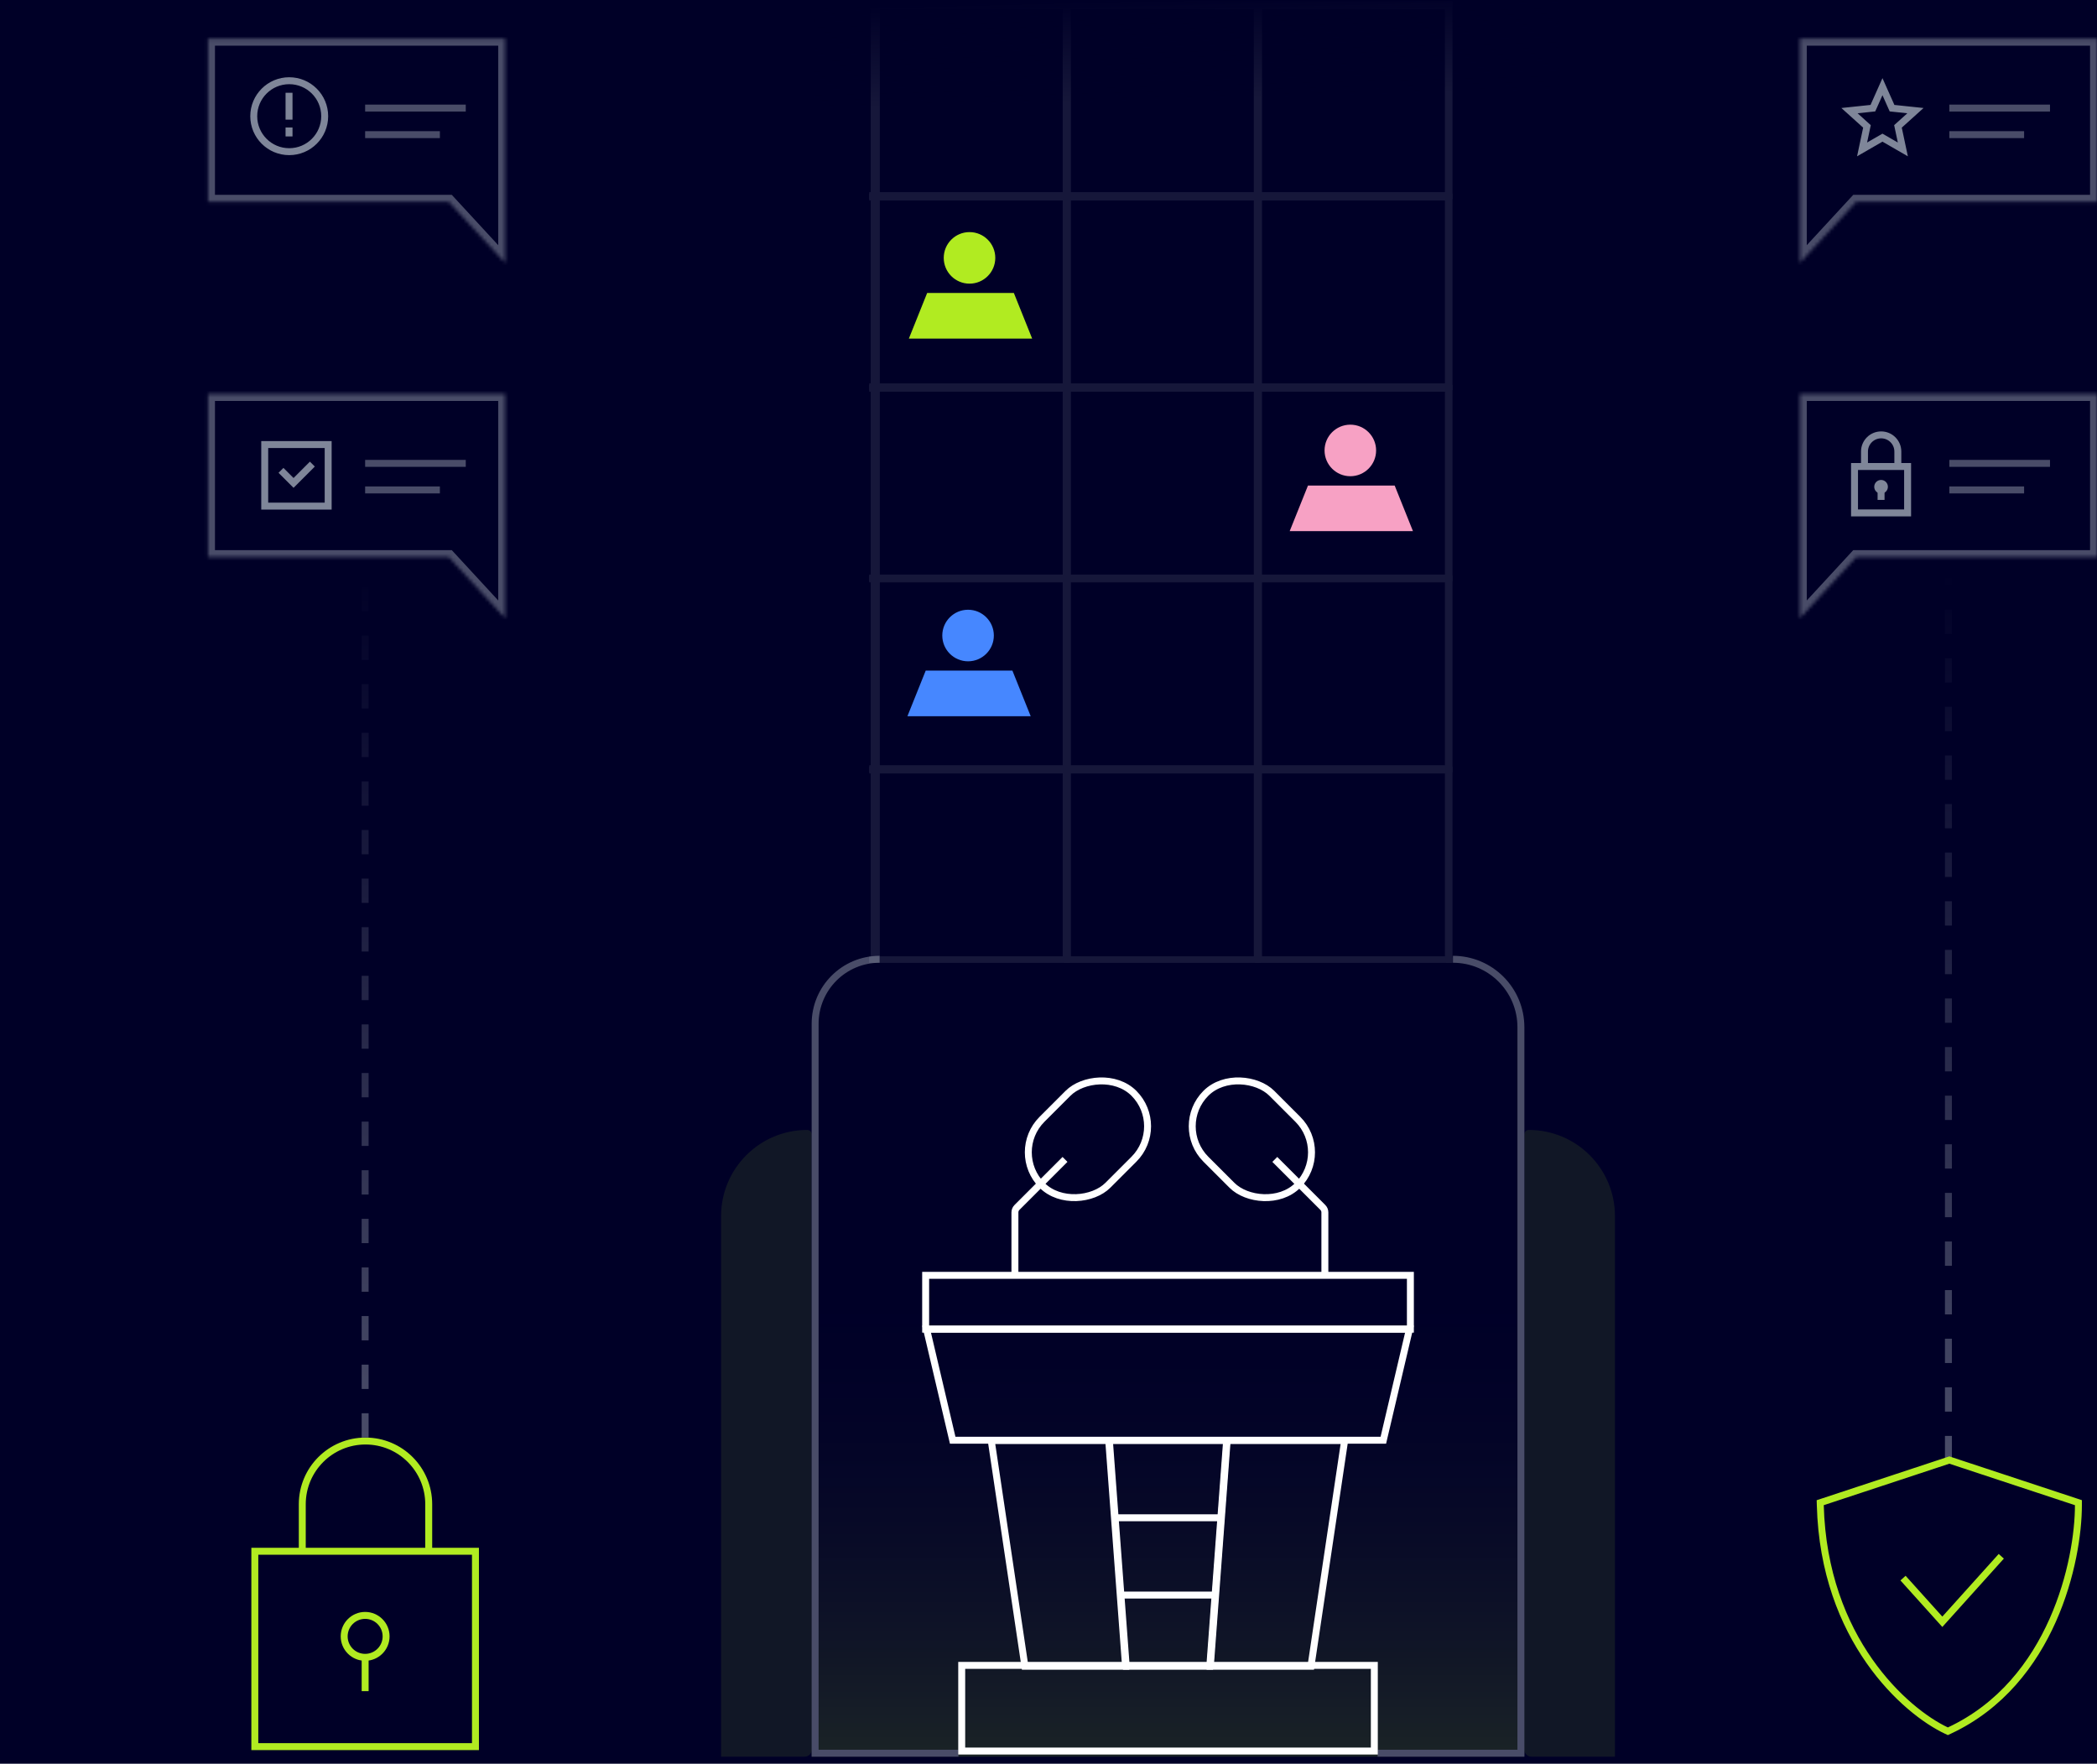 <svg width="604" height="508" viewBox="0 0 604 508" fill="none" xmlns="http://www.w3.org/2000/svg">
<rect width="604" height="508" fill="#000027"/>
<path d="M561.207 420.588L561.207 164.739" stroke="url(#paint0_linear_1788_49248)" stroke-width="2" stroke-dasharray="7 7"/>
<path d="M465.156 505.981V350.273C465.156 336.568 454.046 325.458 440.341 325.458C439.638 325.458 439.068 326.027 439.068 326.73V503.981C439.068 505.085 439.964 505.981 441.068 505.981H465.156Z" fill="#B1EB21" fill-opacity="0.1"/>
<path d="M207.693 505.981V350.273C207.693 336.568 218.804 325.458 232.509 325.458C233.211 325.458 233.781 326.027 233.781 326.73V503.981C233.781 505.085 232.886 505.981 231.781 505.981H207.693Z" fill="#B1EB21" fill-opacity="0.1"/>
<rect width="205.287" height="137.014" transform="matrix(1 0 0 -1 233.781 505.98)" fill="url(#paint1_linear_1788_49248)" fill-opacity="0.15"/>
<path d="M253.354 276.302V276.302C243.097 276.302 234.781 284.618 234.781 294.875V504.981L276.06 504.981" stroke="#494C68" stroke-width="2"/>
<path d="M418.495 276.302V276.302C429.305 276.302 438.068 285.065 438.068 295.875V504.98L396.79 504.98" stroke="#494C68" stroke-width="2"/>
<g opacity="0.1" clip-path="url(#clip0_1788_49248)">
<rect x="-0.996" y="0.996" width="54.668" height="54.668" transform="matrix(-1 4.37114e-08 4.37114e-08 1 471.22 165.735)" stroke="#E0ECEF" stroke-width="1.991"/>
<rect x="-0.996" y="0.996" width="54.668" height="54.668" transform="matrix(-1 4.37114e-08 4.37114e-08 1 471.22 220.776)" stroke="#E0ECEF" stroke-width="1.991"/>
<rect x="-0.996" y="0.996" width="54.668" height="54.668" transform="matrix(-1 4.37114e-08 4.37114e-08 1 471.22 275.817)" stroke="#E0ECEF" stroke-width="1.991"/>
<rect x="-0.996" y="0.996" width="54.668" height="54.668" transform="matrix(-1 4.37114e-08 4.37114e-08 1 416.179 165.735)" stroke="#E0ECEF" stroke-width="1.991"/>
<rect x="-0.996" y="0.996" width="54.668" height="54.668" transform="matrix(-1 4.37114e-08 4.37114e-08 1 416.179 220.776)" stroke="#E0ECEF" stroke-width="1.991"/>
<rect x="-0.996" y="0.996" width="54.668" height="54.668" transform="matrix(-1 4.37114e-08 4.37114e-08 1 416.179 275.816)" stroke="#E0ECEF" stroke-width="1.991"/>
<rect x="-0.996" y="0.996" width="54.668" height="54.668" transform="matrix(-1 4.37114e-08 4.37114e-08 1 361.136 165.735)" stroke="#E0ECEF" stroke-width="1.991"/>
<rect x="-0.996" y="0.996" width="54.668" height="54.668" transform="matrix(-1 4.37114e-08 4.37114e-08 1 361.136 220.776)" stroke="#E0ECEF" stroke-width="1.991"/>
<rect x="-0.996" y="0.996" width="54.668" height="54.668" transform="matrix(-1 4.37114e-08 4.37114e-08 1 361.136 275.816)" stroke="#E0ECEF" stroke-width="1.991"/>
<rect x="-0.996" y="0.996" width="54.668" height="54.668" transform="matrix(-1 4.37114e-08 4.37114e-08 1 306.097 165.735)" stroke="#E0ECEF" stroke-width="1.991"/>
<rect x="-0.996" y="0.996" width="54.668" height="54.668" transform="matrix(-1 4.37114e-08 4.37114e-08 1 306.097 220.776)" stroke="#E0ECEF" stroke-width="1.991"/>
<rect x="-0.996" y="0.996" width="54.668" height="54.668" transform="matrix(-1 4.37114e-08 4.37114e-08 1 306.097 275.817)" stroke="#E0ECEF" stroke-width="1.991"/>
<rect x="-0.996" y="0.996" width="54.668" height="54.668" transform="matrix(-1 4.37114e-08 4.37114e-08 1 250.796 165.735)" stroke="#E0ECEF" stroke-width="1.991"/>
<rect x="-0.996" y="0.996" width="54.668" height="54.668" transform="matrix(-1 4.37114e-08 4.37114e-08 1 250.796 220.776)" stroke="#E0ECEF" stroke-width="1.991"/>
<rect x="-0.996" y="0.996" width="54.668" height="54.668" transform="matrix(-1 4.37114e-08 4.37114e-08 1 250.796 275.816)" stroke="#E0ECEF" stroke-width="1.991"/>
<rect x="-0.996" y="0.996" width="54.668" height="54.668" transform="matrix(-1 4.37114e-08 4.37114e-08 1 471.22 -54.404)" stroke="#E0ECEF" stroke-width="1.991"/>
<rect x="-0.996" y="0.996" width="54.668" height="54.668" transform="matrix(-1 4.37114e-08 4.37114e-08 1 471.22 0.674)" stroke="#E0ECEF" stroke-width="1.991"/>
<rect x="-0.996" y="0.996" width="54.668" height="54.668" transform="matrix(-1 4.37114e-08 4.37114e-08 1 471.22 55.754)" stroke="#E0ECEF" stroke-width="1.991"/>
<rect x="-0.996" y="0.996" width="54.668" height="54.668" transform="matrix(-1 4.37114e-08 4.37114e-08 1 471.22 110.833)" stroke="#E0ECEF" stroke-width="1.991"/>
<rect x="-0.996" y="0.996" width="54.668" height="54.668" transform="matrix(-1 4.37114e-08 4.37114e-08 1 416.179 -54.404)" stroke="#E0ECEF" stroke-width="1.991"/>
<rect x="-0.996" y="0.996" width="54.668" height="54.668" transform="matrix(-1 4.37114e-08 4.37114e-08 1 416.179 0.673)" stroke="#E0ECEF" stroke-width="1.991"/>
<rect x="-0.996" y="0.996" width="54.668" height="54.668" transform="matrix(-1 4.37114e-08 4.37114e-08 1 416.179 55.754)" stroke="#E0ECEF" stroke-width="1.991"/>
<rect x="-0.996" y="0.996" width="54.668" height="54.668" transform="matrix(-1 4.37114e-08 4.37114e-08 1 416.179 110.833)" stroke="#E0ECEF" stroke-width="1.991"/>
<rect x="-0.996" y="0.996" width="54.668" height="54.668" transform="matrix(-1 4.37114e-08 4.37114e-08 1 361.136 -54.404)" stroke="#E0ECEF" stroke-width="1.991"/>
<rect x="-0.996" y="0.996" width="54.668" height="54.668" transform="matrix(-1 4.37114e-08 4.37114e-08 1 361.136 0.673)" stroke="#E0ECEF" stroke-width="1.991"/>
<rect x="-0.996" y="0.996" width="54.668" height="54.668" transform="matrix(-1 4.37114e-08 4.37114e-08 1 361.136 55.754)" stroke="#E0ECEF" stroke-width="1.991"/>
<rect x="-0.996" y="0.996" width="54.668" height="54.668" transform="matrix(-1 4.37114e-08 4.37114e-08 1 361.136 110.833)" stroke="#E0ECEF" stroke-width="1.991"/>
<rect x="-0.996" y="0.996" width="54.668" height="54.668" transform="matrix(-1 4.37114e-08 4.37114e-08 1 306.097 -54.404)" stroke="#E0ECEF" stroke-width="1.991"/>
<rect x="-0.996" y="0.996" width="54.668" height="54.668" transform="matrix(-1 4.37114e-08 4.37114e-08 1 306.097 0.674)" stroke="#E0ECEF" stroke-width="1.991"/>
<rect x="-0.996" y="0.996" width="54.668" height="54.668" transform="matrix(-1 4.37114e-08 4.37114e-08 1 306.097 55.754)" stroke="#E0ECEF" stroke-width="1.991"/>
<rect x="-0.996" y="0.996" width="54.668" height="54.668" transform="matrix(-1 4.37114e-08 4.37114e-08 1 306.097 110.833)" stroke="#E0ECEF" stroke-width="1.991"/>
<rect x="-0.996" y="0.996" width="54.668" height="54.668" transform="matrix(-1 4.37114e-08 4.37114e-08 1 250.796 -54.404)" stroke="#E0ECEF" stroke-width="1.991"/>
<rect x="-0.996" y="0.996" width="54.668" height="54.668" transform="matrix(-1 4.37114e-08 4.37114e-08 1 250.796 0.673)" stroke="#E0ECEF" stroke-width="1.991"/>
<rect x="-0.996" y="0.996" width="54.668" height="54.668" transform="matrix(-1 4.37114e-08 4.37114e-08 1 250.796 55.754)" stroke="#E0ECEF" stroke-width="1.991"/>
<rect x="-0.996" y="0.996" width="54.668" height="54.668" transform="matrix(-1 4.37114e-08 4.37114e-08 1 250.796 110.833)" stroke="#E0ECEF" stroke-width="1.991"/>
</g>
<circle cx="278.832" cy="183.05" r="6.425" fill="#4687FF" stroke="#4687FF" stroke-width="2"/>
<path d="M267.308 194.159H290.928L295.397 205.297H262.84L267.308 194.159Z" fill="#4687FF" stroke="#4687FF" stroke-width="2"/>
<circle cx="388.937" cy="129.741" r="6.425" fill="#F7A1C4" stroke="#F7A1C4" stroke-width="2"/>
<path d="M377.414 140.85H401.034L405.502 151.988H372.945L377.414 140.85Z" fill="#F7A1C4" stroke="#F7A1C4" stroke-width="2"/>
<circle cx="279.249" cy="74.276" r="6.425" fill="#B1EB21" stroke="#B1EB21" stroke-width="2"/>
<path d="M267.726 85.385H291.346L295.815 96.523H263.258L267.726 85.385Z" fill="#B1EB21" stroke="#B1EB21" stroke-width="2"/>
<rect x="448.811" width="46.396" height="214" transform="rotate(90 448.811 0)" fill="url(#paint2_linear_1788_49248)"/>
<mask id="path-49-inside-1_1788_49248" fill="white">
<path fill-rule="evenodd" clip-rule="evenodd" d="M604 11.152H518.412V52.834V58.118V75.73L534.669 58.118H604V11.152Z"/>
</mask>
<path d="M518.412 11.152V9.152H516.412V11.152H518.412ZM604 11.152H606V9.152H604V11.152ZM518.412 75.73H516.412V80.846L519.882 77.087L518.412 75.73ZM534.669 58.118V56.118H533.794L533.2 56.761L534.669 58.118ZM604 58.118V60.118H606V58.118H604ZM518.412 13.152H604V9.152H518.412V13.152ZM520.412 52.834V11.152H516.412V52.834H520.412ZM520.412 58.118V52.834H516.412V58.118H520.412ZM520.412 75.73V58.118H516.412V75.73H520.412ZM533.2 56.761L516.943 74.374L519.882 77.087L536.139 59.475L533.2 56.761ZM604 56.118H534.669V60.118H604V56.118ZM602 11.152V58.118H606V11.152H602Z" fill="#494C68" mask="url(#path-49-inside-1_1788_49248)"/>
<path d="M561.473 31.129H590.459" stroke="#494C68" stroke-width="2"/>
<path d="M561.473 38.781H583.004" stroke="#494C68" stroke-width="2"/>
<path d="M539.683 30.63L539.447 31.157L538.874 31.218L532.707 31.868L537.313 36.02L537.742 36.406L537.622 36.97L536.336 43.036L541.707 39.938L542.207 39.65L542.707 39.938L548.079 43.036L546.792 36.97L546.672 36.406L547.101 36.02L551.708 31.868L545.54 31.218L544.967 31.157L544.731 30.63L542.207 24.965L539.683 30.63Z" stroke="#7F8699" stroke-width="2"/>
<mask id="path-54-inside-2_1788_49248" fill="white">
<path fill-rule="evenodd" clip-rule="evenodd" d="M604 113.487H518.412V155.169V160.453V178.065L534.669 160.453H604V113.487Z"/>
</mask>
<path d="M518.412 113.487V111.487H516.412V113.487H518.412ZM604 113.487H606V111.487H604V113.487ZM518.412 178.065H516.412V183.18L519.882 179.422L518.412 178.065ZM534.669 160.453V158.453H533.794L533.2 159.097L534.669 160.453ZM604 160.453V162.453H606V160.453H604ZM518.412 115.487H604V111.487H518.412V115.487ZM520.412 155.169V113.487H516.412V155.169H520.412ZM520.412 160.453V155.169H516.412V160.453H520.412ZM520.412 178.065V160.453H516.412V178.065H520.412ZM533.2 159.097L516.943 176.709L519.882 179.422L536.139 161.81L533.2 159.097ZM604 158.453H534.669V162.453H604V158.453ZM602 113.487V160.453H606V113.487H602Z" fill="#494C68" mask="url(#path-54-inside-2_1788_49248)"/>
<path d="M561.473 133.464H590.459" stroke="#494C68" stroke-width="2"/>
<path d="M561.473 141.116H583.004" stroke="#494C68" stroke-width="2"/>
<path d="M549.449 134.366V147.734H534.16V134.366H549.449Z" stroke="#7F8699" stroke-width="2"/>
<circle cx="541.805" cy="140.208" r="1.969" fill="#7F8699"/>
<path d="M541.805 141.586V143.987" stroke="#7F8699" stroke-width="2"/>
<path d="M537.029 133.782V130.059C537.029 127.407 539.18 125.257 541.832 125.257V125.257C544.484 125.257 546.635 127.407 546.635 130.059V133.782" stroke="#7F8699" stroke-width="2"/>
<mask id="path-62-inside-3_1788_49248" fill="white">
<path fill-rule="evenodd" clip-rule="evenodd" d="M59.918 113.487H145.506V155.169V160.453V178.065L129.249 160.453H59.918V113.487Z"/>
</mask>
<path d="M145.506 113.487V111.487H147.506V113.487H145.506ZM59.918 113.487H57.918V111.487H59.918V113.487ZM145.506 178.065H147.506V183.18L144.036 179.422L145.506 178.065ZM129.249 160.453V158.453H130.124L130.718 159.097L129.249 160.453ZM59.918 160.453V162.453H57.918V160.453H59.918ZM145.506 115.487H59.918V111.487H145.506V115.487ZM143.506 155.169V113.487H147.506V155.169H143.506ZM143.506 160.453V155.169H147.506V160.453H143.506ZM143.506 178.065V160.453H147.506V178.065H143.506ZM130.718 159.097L146.975 176.709L144.036 179.422L127.779 161.81L130.718 159.097ZM59.918 158.453H129.249V162.453H59.918V158.453ZM61.918 113.487V160.453H57.918V113.487H61.918Z" fill="#494C68" mask="url(#path-62-inside-3_1788_49248)"/>
<path d="M76.248 128.044H94.523V145.776H76.248V128.044Z" stroke="#7F8699" stroke-width="2"/>
<path d="M80.933 135.476L84.552 139.094L89.971 133.675" stroke="#7F8699" stroke-width="2"/>
<path d="M105.17 133.464H134.156" stroke="#494C68" stroke-width="2"/>
<path d="M105.17 141.116H126.701" stroke="#494C68" stroke-width="2"/>
<mask id="path-68-inside-4_1788_49248" fill="white">
<path fill-rule="evenodd" clip-rule="evenodd" d="M59.918 11.152H145.506V52.834V58.118V75.73L129.249 58.118H59.918V11.152Z"/>
</mask>
<path d="M145.506 11.152V9.152H147.506V11.152H145.506ZM59.918 11.152H57.918V9.152H59.918V11.152ZM145.506 75.73H147.506V80.846L144.036 77.087L145.506 75.73ZM129.249 58.118V56.118H130.124L130.718 56.761L129.249 58.118ZM59.918 58.118V60.118H57.918V58.118H59.918ZM145.506 13.152H59.918V9.152H145.506V13.152ZM143.506 52.834V11.152H147.506V52.834H143.506ZM143.506 58.118V52.834H147.506V58.118H143.506ZM143.506 75.73V58.118H147.506V75.73H143.506ZM130.718 56.761L146.975 74.374L144.036 77.087L127.779 59.475L130.718 56.761ZM59.918 56.118H129.249V60.118H59.918V56.118ZM61.918 11.152V58.118H57.918V11.152H61.918Z" fill="#494C68" mask="url(#path-68-inside-4_1788_49248)"/>
<path d="M105.17 31.129H134.156" stroke="#494C68" stroke-width="2"/>
<path d="M105.17 38.781H126.701" stroke="#494C68" stroke-width="2"/>
<circle cx="11.218" cy="11.218" r="10.218" transform="matrix(-1 0 0 1 94.522 22.249)" stroke="#7F8699" stroke-width="2"/>
<path d="M83.25 26.723V34.458" stroke="#7F8699" stroke-width="2"/>
<path d="M83.25 36.723L83.25 39.295" stroke="#7F8699" stroke-width="2"/>
<path d="M561.159 420.638L524.985 432.587L524.279 432.821L524.3 433.564C525.333 472.227 548.834 492.912 560.621 498.458L561.045 498.657L561.47 498.458C576.39 491.5 585.684 479.188 591.24 466.698C596.793 454.217 598.647 441.487 598.647 433.537V432.814L597.96 432.587L561.786 420.638L561.473 420.535L561.159 420.638Z" stroke="#B1EB21" stroke-width="2"/>
<path d="M548.127 454.543L559.448 467.122L576.429 448.254" stroke="#B1EB21" stroke-width="2"/>
<path d="M136.947 446.81V503.079H73.397V446.81H136.947Z" stroke="#B1EB21" stroke-width="2"/>
<circle cx="105.172" cy="471.322" r="6.039" stroke="#B1EB21" stroke-width="2"/>
<path d="M105.172 477.644V487.1" stroke="#B1EB21" stroke-width="2"/>
<path d="M87.066 447.383V433.27C87.066 423.214 95.219 415.061 105.276 415.061V415.061C115.332 415.061 123.485 423.214 123.485 433.27V447.383" stroke="#B1EB21" stroke-width="2"/>
<path d="M105.17 414.061L105.17 164.735" stroke="url(#paint3_linear_1788_49248)" stroke-width="2" stroke-dasharray="7 7"/>
<rect x="266.615" y="367.333" width="139.619" height="15.503" stroke="white" stroke-width="2"/>
<path d="M405.972 382.819L398.442 414.831H274.407L266.878 382.819H405.972Z" stroke="white" stroke-width="2"/>
<path d="M292.328 367.967V349.199C292.328 348.669 292.539 348.16 292.914 347.785L306.754 333.945" stroke="white" stroke-width="2"/>
<path d="M319.342 414.906L324.192 479.931H295.204L285.502 414.906H319.342Z" stroke="white" stroke-width="2"/>
<path d="M353.308 414.906L348.457 479.931H324.385L319.534 414.906H353.308Z" stroke="white" stroke-width="2"/>
<path d="M387.301 414.906L377.599 479.931H348.61L353.461 414.906H387.301Z" stroke="white" stroke-width="2"/>
<rect x="-1.414" width="26.853" height="37.464" rx="13.426" transform="matrix(-0.707 -0.707 -0.707 0.707 335.098 323.397)" stroke="white" stroke-width="2"/>
<path d="M381.605 367.967V349.199C381.605 348.669 381.395 348.16 381.02 347.785L367.18 333.945" stroke="white" stroke-width="2"/>
<rect x="337.838" y="324.397" width="26.853" height="37.464" rx="13.426" transform="rotate(-45 337.838 324.397)" stroke="white" stroke-width="2"/>
<rect x="277.002" y="479.679" width="118.846" height="24.672" stroke="white" stroke-width="2"/>
<path d="M321.135 437.163H351.812" stroke="white" stroke-width="2"/>
<path d="M322.939 459.426H350.008" stroke="white" stroke-width="2"/>
<defs>
<linearGradient id="paint0_linear_1788_49248" x1="561.707" y1="164.739" x2="561.707" y2="420.588" gradientUnits="userSpaceOnUse">
<stop stop-color="#000027"/>
<stop offset="1" stop-color="#494C68"/>
</linearGradient>
<linearGradient id="paint1_linear_1788_49248" x1="102.644" y1="0" x2="102.644" y2="137.014" gradientUnits="userSpaceOnUse">
<stop stop-color="#B1EB21"/>
<stop offset="1" stop-color="#0D0D32" stop-opacity="0"/>
</linearGradient>
<linearGradient id="paint2_linear_1788_49248" x1="448.811" y1="127.5" x2="478.111" y2="126.745" gradientUnits="userSpaceOnUse">
<stop stop-color="#000027"/>
<stop offset="1" stop-color="#000027" stop-opacity="0"/>
</linearGradient>
<linearGradient id="paint3_linear_1788_49248" x1="105.67" y1="164.735" x2="105.67" y2="414.061" gradientUnits="userSpaceOnUse">
<stop stop-color="#000027"/>
<stop offset="1" stop-color="#494C68"/>
</linearGradient>
<clipPath id="clip0_1788_49248">
<rect width="277" height="168" fill="white" transform="matrix(0 -1 -1 0 418.365 277.3)"/>
</clipPath>
</defs>
</svg>
